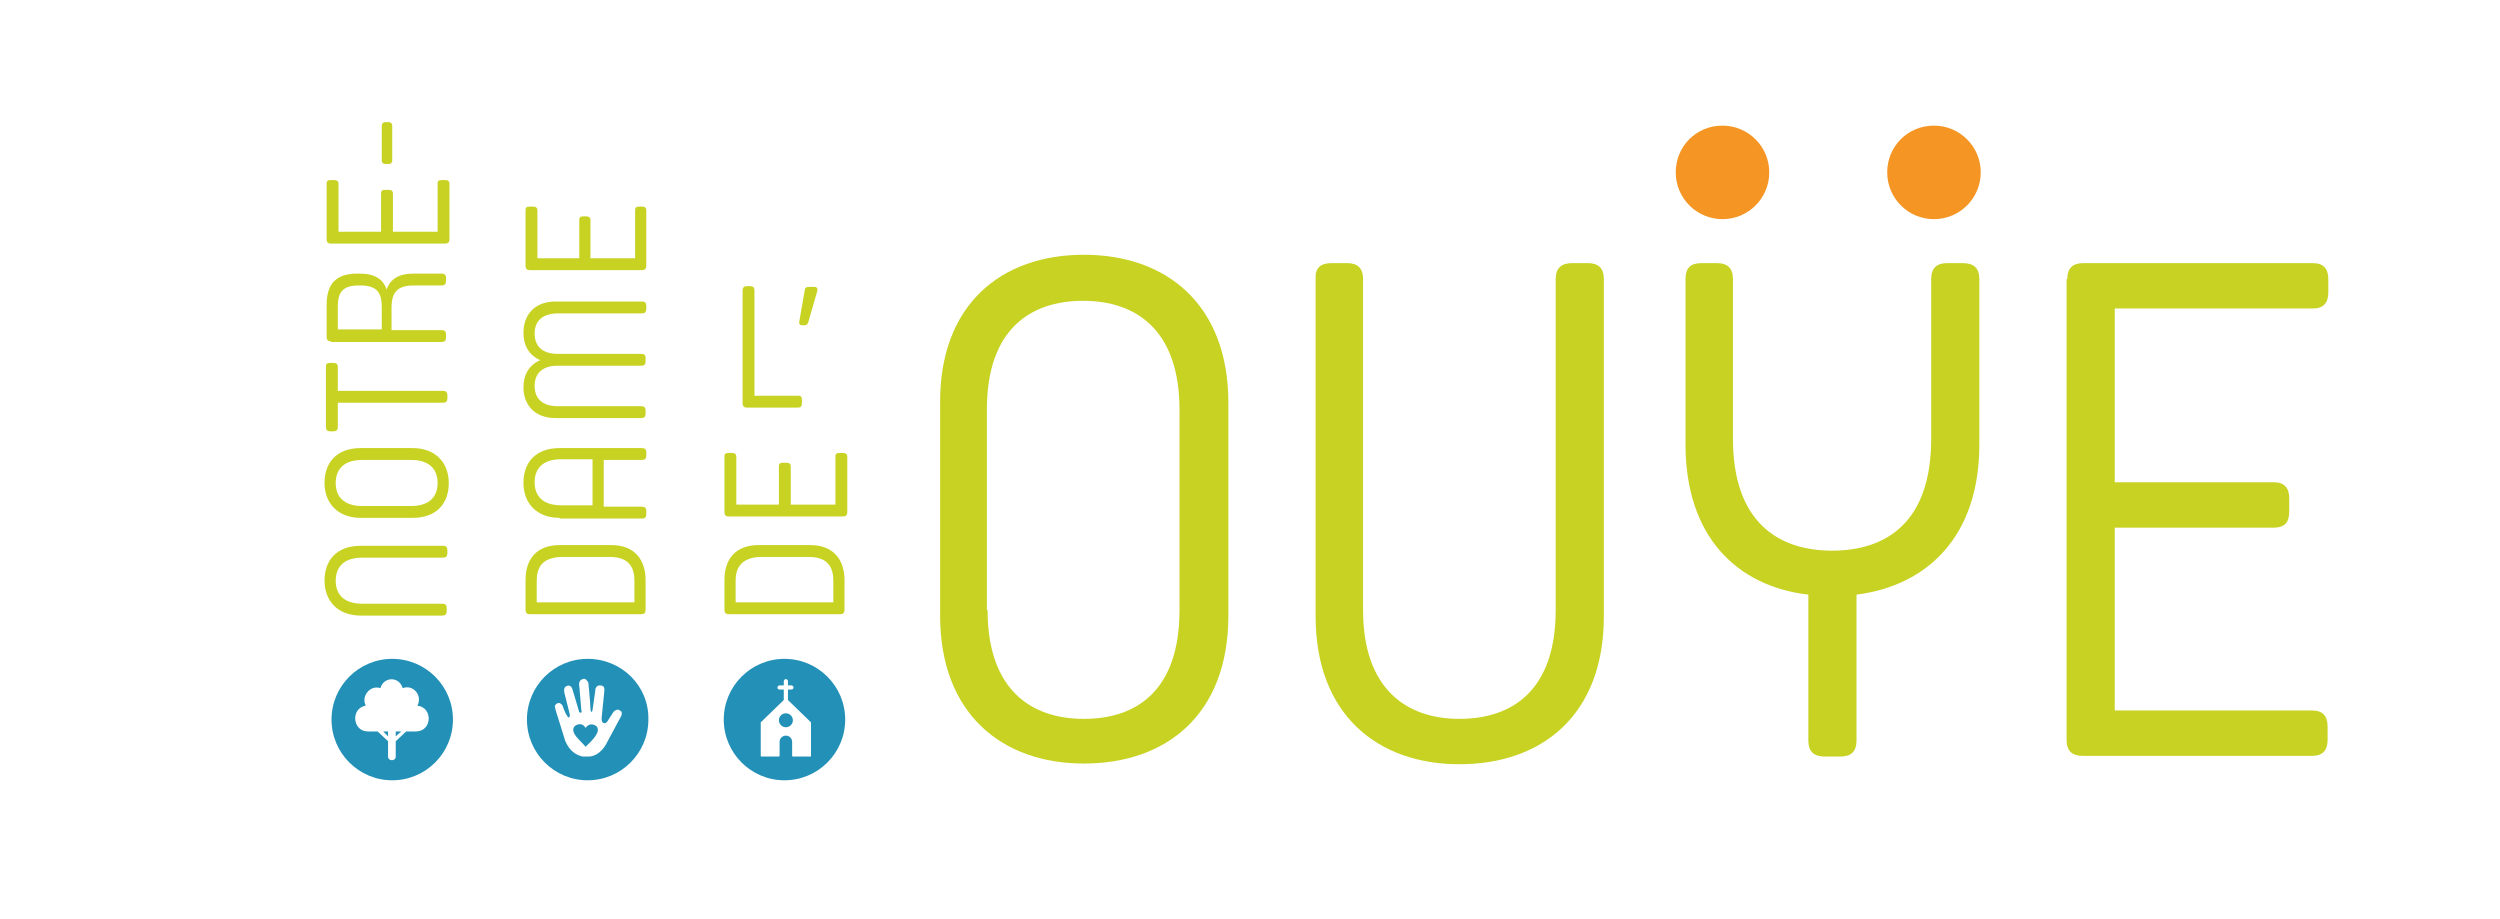 <?xml version="1.0" encoding="utf-8"?>
<!-- Generator: Adobe Illustrator 23.0.1, SVG Export Plug-In . SVG Version: 6.00 Build 0)  -->
<svg version="1.1" xmlns="http://www.w3.org/2000/svg" xmlns:xlink="http://www.w3.org/1999/xlink" x="0px" y="0px"
	 viewBox="0 0 358.2 131.7" style="enable-background:new 0 0 358.2 131.7;" xml:space="preserve">
<style type="text/css">
	.st0{fill:#C7D222;}
	.st1{clip-path:url(#SVGID_2_);}
	.st2{fill:#2290B7;}
	.st3{fill:#F49524;}
</style>
<g id="Calque_1">
</g>
<g id="Calque_2">
	<g>
		<g>
			<path class="st0" d="M155.3,36.5c11.8,0,20.7,7.1,20.7,21.2v30.5c0,14.2-8.9,21.2-20.7,21.2c-11.7,0-20.6-7.1-20.6-21.2V57.8
				C134.6,43.6,143.5,36.5,155.3,36.5z M141.5,87.4c0,11.4,6.2,15.6,13.8,15.6S169,98.9,169,87.4V58.7c0-11.4-6.2-15.6-13.8-15.6
				s-13.8,4.1-13.8,15.6V87.4z"/>
			<path class="st0" d="M190.8,37.7h2.2c1.5,0,2.3,0.7,2.3,2.3v47.4c0,11.4,6.3,15.6,13.8,15.6c7.6,0,13.8-4.1,13.8-15.6V40
				c0-1.6,0.8-2.3,2.4-2.3h2.2c1.5,0,2.3,0.7,2.3,2.3v48.3c0,14.2-8.9,21.2-20.7,21.2c-11.7,0-20.6-7.1-20.6-21.2V40
				C188.4,38.4,189.2,37.7,190.8,37.7z"/>
			<path class="st0" d="M259.1,85.2c-10.3-1.2-17.6-8.4-17.6-21.5V40c0-1.6,0.7-2.3,2.3-2.3h2.2c1.5,0,2.3,0.7,2.3,2.3v22.9
				c0,11.8,6.4,16,14.2,16c7.8,0,14.2-4.1,14.2-16V40c0-1.6,0.8-2.3,2.3-2.3h2.2c1.6,0,2.4,0.7,2.4,2.3v23.7
				c0,13.1-7.4,20.2-17.6,21.5v20.9c0,1.6-0.8,2.3-2.3,2.3h-2.2c-1.6,0-2.4-0.7-2.4-2.3V85.2z"/>
			<path class="st0" d="M296.2,40c0-1.6,0.8-2.3,2.3-2.3h32.9c1.5,0,2.2,0.8,2.2,2.3v1.9c0,1.5-0.7,2.3-2.2,2.3H303v24.9h22.8
				c1.5,0,2.2,0.8,2.2,2.3v1.9c0,1.6-0.7,2.3-2.2,2.3H303v26.2h28.3c1.5,0,2.2,0.8,2.2,2.3v1.9c0,1.5-0.7,2.3-2.2,2.3h-32.9
				c-1.5,0-2.3-0.7-2.3-2.3V40z"/>
		</g>
		<g>
			<path class="st0" d="M75.9,88c-0.4,0-0.6-0.2-0.6-0.6v-4.3c0-2.9,1.5-5,4.9-5h7.4c3.4,0,4.9,2.2,4.9,5v4.3c0,0.4-0.2,0.6-0.6,0.6
				H75.9z M76.9,83.2v3.1h14v-3.1c0-1.8-0.7-3.4-3.5-3.4h-7C77.6,79.9,76.9,81.4,76.9,83.2z"/>
			<path class="st0" d="M80.2,74.2c-3.4,0-5.2-2.2-5.2-5c0-2.9,1.7-5,5.2-5H92c0.4,0,0.6,0.2,0.6,0.6v0.5c0,0.4-0.2,0.6-0.6,0.6
				h-5.5v6.7H92c0.4,0,0.6,0.2,0.6,0.6v0.5c0,0.4-0.2,0.6-0.6,0.6H80.2z M84.9,72.5v-6.7h-4.5c-2.8,0-3.8,1.5-3.8,3.3
				c0,1.8,1,3.3,3.8,3.3H84.9z"/>
			<path class="st0" d="M76.6,47.8c0,1.6,0.9,2.9,3.3,2.9h12c0.4,0,0.6,0.2,0.6,0.6v0.5c0,0.4-0.2,0.6-0.6,0.6h-12
				c-2.4,0-3.3,1.3-3.3,2.9c0,1.6,0.9,2.9,3.3,2.9h12c0.4,0,0.6,0.2,0.6,0.6v0.5c0,0.4-0.2,0.6-0.6,0.6H79.6c-3,0-4.6-1.9-4.6-4.4
				c0-1.8,0.8-3.2,2.4-3.9c-1.6-0.7-2.4-2.1-2.4-3.9c0-2.5,1.5-4.5,4.6-4.5H92c0.4,0,0.6,0.2,0.6,0.6v0.5c0,0.4-0.2,0.6-0.6,0.6h-12
				C77.5,44.9,76.6,46.2,76.6,47.8z"/>
			<path class="st0" d="M75.9,38.7c-0.4,0-0.6-0.2-0.6-0.6v-8c0-0.4,0.2-0.5,0.6-0.5h0.5c0.4,0,0.6,0.2,0.6,0.5v6.9H83v-5.5
				c0-0.4,0.2-0.5,0.6-0.5H84c0.4,0,0.6,0.2,0.6,0.5v5.5h6.4v-6.9c0-0.4,0.2-0.5,0.6-0.5H92c0.4,0,0.6,0.2,0.6,0.5v8
				c0,0.4-0.2,0.6-0.6,0.6H75.9z"/>
		</g>
		<g>
			<path class="st0" d="M104.4,88c-0.4,0-0.6-0.2-0.6-0.6v-4.3c0-2.9,1.5-5,4.9-5h7.4c3.4,0,4.9,2.2,4.9,5v4.3
				c0,0.4-0.2,0.6-0.6,0.6H104.4z M105.4,83.2v3.1h14v-3.1c0-1.8-0.7-3.4-3.5-3.4h-7C106.2,79.9,105.4,81.4,105.4,83.2z"/>
			<path class="st0" d="M104.4,74c-0.4,0-0.6-0.2-0.6-0.6v-8c0-0.4,0.2-0.5,0.6-0.5h0.5c0.4,0,0.6,0.2,0.6,0.5v6.9h6.1v-5.5
				c0-0.4,0.2-0.5,0.6-0.5h0.5c0.4,0,0.6,0.2,0.6,0.5v5.5h6.4v-6.9c0-0.4,0.2-0.5,0.6-0.5h0.5c0.4,0,0.6,0.2,0.6,0.5v8
				c0,0.4-0.2,0.6-0.6,0.6H104.4z"/>
		</g>
		<g>
			<path class="st0" d="M106.4,41.6c0-0.4,0.2-0.6,0.6-0.6h0.5c0.4,0,0.6,0.2,0.6,0.6v15.1h6.3c0.4,0,0.5,0.2,0.5,0.6v0.5
				c0,0.4-0.2,0.6-0.5,0.6h-7.4c-0.4,0-0.6-0.2-0.6-0.6V41.6z"/>
			<path class="st0" d="M115.8,46.2c-0.1,0.2-0.2,0.4-0.5,0.4h-0.4c-0.2,0-0.4-0.1-0.4-0.4l0.8-4.6c0-0.3,0.2-0.5,0.6-0.5h0.8
				c0.3,0,0.5,0.2,0.4,0.6L115.8,46.2z"/>
		</g>
		<g>
			<defs>
				<rect id="SVGID_1_" x="44.3" y="-29.5" width="369.5" height="160.6"/>
			</defs>
			<clipPath id="SVGID_2_">
				<use xlink:href="#SVGID_1_"  style="overflow:visible;"/>
			</clipPath>
			<g class="st1">
				<path class="st0" d="M51.7,88.2c-3.4,0-5.2-2.2-5.2-5c0-2.9,1.7-5,5.2-5h11.8c0.4,0,0.6,0.2,0.6,0.6v0.5c0,0.4-0.2,0.6-0.6,0.6
					H51.9c-2.8,0-3.8,1.5-3.8,3.3c0,1.8,1,3.3,3.8,3.3h11.5c0.4,0,0.6,0.2,0.6,0.6v0.5c0,0.4-0.2,0.6-0.6,0.6H51.7z"/>
				<path class="st0" d="M46.5,69.2c0-2.9,1.7-5,5.2-5h7.4c3.4,0,5.2,2.2,5.2,5c0,2.9-1.7,5-5.2,5h-7.4C48.3,74.2,46.5,72,46.5,69.2
					z M58.9,72.5c2.8,0,3.8-1.5,3.8-3.3s-1-3.3-3.8-3.3h-7c-2.8,0-3.8,1.5-3.8,3.3s1,3.3,3.8,3.3H58.9z"/>
				<path class="st0" d="M48.4,57.7v3.5c0,0.4-0.2,0.6-0.6,0.6h-0.5c-0.4,0-0.6-0.2-0.6-0.6v-8.7c0-0.4,0.2-0.5,0.6-0.5h0.5
					c0.4,0,0.6,0.2,0.6,0.5V56h15.1c0.4,0,0.6,0.2,0.6,0.6v0.5c0,0.4-0.2,0.6-0.6,0.6H48.4z"/>
				<path class="st0" d="M47.4,48.9c-0.4,0-0.6-0.2-0.6-0.6v-4.6c0-3,1.3-4.5,4.4-4.5h0.3c2.2,0,3.4,0.8,3.9,2.3
					c0.5-1.5,1.7-2.3,3.9-2.3h4c0.4,0,0.6,0.2,0.6,0.6v0.5c0,0.4-0.2,0.6-0.6,0.6h-4c-2.4,0-3.2,1-3.2,3.2v3.2h7.2
					c0.4,0,0.6,0.2,0.6,0.6v0.5c0,0.4-0.2,0.6-0.6,0.6H47.4z M48.4,47.2h6.3v-3.2c0-2.1-0.7-3.1-3.1-3.1h-0.2c-2.3,0-3,1-3,3V47.2z"
					/>
				<path class="st0" d="M47.4,34.9c-0.4,0-0.6-0.2-0.6-0.6v-8c0-0.4,0.2-0.5,0.6-0.5h0.5c0.4,0,0.6,0.2,0.6,0.5v6.9h6.1v-5.5
					c0-0.4,0.2-0.5,0.6-0.5h0.5c0.4,0,0.6,0.2,0.6,0.5v5.5h6.4v-6.9c0-0.4,0.2-0.5,0.6-0.5h0.5c0.4,0,0.6,0.2,0.6,0.5v8
					c0,0.4-0.2,0.6-0.6,0.6H47.4z"/>
			</g>
			<g class="st1">
				<path class="st0" d="M56.2,23c0,0.3-0.2,0.5-0.5,0.5h-0.5c-0.3,0-0.5-0.2-0.5-0.5v-5c0-0.3,0.2-0.5,0.5-0.5h0.5
					c0.3,0,0.5,0.2,0.5,0.5V23z"/>
			</g>
		</g>
		<g>
			<polygon class="st2" points="55.6,105.5 55.6,104.8 54.9,104.8 			"/>
			<polygon class="st2" points="56.7,105.5 57.5,104.8 56.7,104.8 			"/>
			<path class="st2" d="M56.2,94.4c-4.8,0-8.7,3.9-8.7,8.7c0,4.8,3.9,8.7,8.7,8.7c4.8,0,8.7-3.9,8.7-8.7
				C64.9,98.3,61,94.4,56.2,94.4z M59.6,104.8h-1.4l-1.5,1.4v2.2c0,0.7-1.1,0.7-1.1,0v-2.2l-1.5-1.4h-1.4c-2.2,0-2.5-3.3-0.3-3.7
				c-0.7-1.4,0.7-3,2.1-2.5c0.5-1.7,2.7-1.7,3.2,0c1.5-0.6,2.9,1.1,2.1,2.5C62.1,101.4,61.9,104.8,59.6,104.8z"/>
		</g>
		<g>
			<path class="st2" d="M112.6,102.2c-0.5,0-1,0.4-1,1c0,0.5,0.4,1,1,1c0.5,0,1-0.4,1-1S113.1,102.2,112.6,102.2z"/>
			<path class="st2" d="M112.4,94.4c-4.8,0-8.7,3.9-8.7,8.7c0,4.8,3.9,8.7,8.7,8.7c4.8,0,8.7-3.9,8.7-8.7
				C121.1,98.3,117.2,94.4,112.4,94.4z M116.1,108.4h-2.5c-0.1,0-0.1-0.1-0.1-0.1v-2c0-0.5-0.4-0.9-0.9-0.9c-0.5,0-0.9,0.4-0.9,0.9
				v2c0,0.1-0.1,0.1-0.1,0.1h-2.5c-0.1,0-0.1-0.1-0.1-0.1v-4.7c0,0,0-0.1,0-0.1l3.3-3.2v-1.5h-0.6c-0.2,0-0.3-0.1-0.3-0.3
				c0-0.1,0.1-0.3,0.3-0.3h0.6v-0.6c0-0.2,0.2-0.3,0.3-0.3c0.1,0,0.3,0.1,0.3,0.3v0.6h0.5c0.2,0,0.3,0.2,0.3,0.3
				c0,0.1-0.1,0.3-0.3,0.3h-0.5v1.5l3.3,3.2c0,0,0,0.1,0,0.1l0,4.7C116.2,108.4,116.2,108.4,116.1,108.4z"/>
		</g>
		<g>
			<path class="st2" d="M83.9,104.3c-0.6-1-1.5-0.3-1.5-0.3c-0.6,0.5,0,1.3,0,1.3c0.2,0.4,1.4,1.5,1.5,1.7l0,0
				c0.1-0.1,1.3-1.2,1.5-1.7c0,0,0.6-0.8,0-1.3C85.5,104.1,84.6,103.3,83.9,104.3z"/>
			<path class="st2" d="M84.2,94.4c-4.8,0-8.7,3.9-8.7,8.7c0,4.8,3.9,8.7,8.7,8.7c4.8,0,8.7-3.9,8.7-8.7
				C93,98.3,89.1,94.4,84.2,94.4z M89,102.6l-2.2,4.1c0,0-0.9,1.7-2.5,1.7c-0.2,0-0.7,0-0.8,0c-1.9-0.4-2.4-2.1-2.5-2.2l-1.4-4.5
				c0-0.1-0.1-0.3-0.1-0.6c0.1-0.1,0.2-0.3,0.3-0.3c0.2-0.1,0.4-0.1,0.5,0c0.2,0.1,0.3,0.3,0.3,0.3c0.3,0.9,0.7,1.7,0.9,1.7
				c0,0,0.1,0,0.1-0.1c0.1-0.1,0-0.4,0-0.5l-0.7-2.8c0,0-0.3-0.9,0.3-1.1c0.2-0.1,0.3-0.1,0.5,0c0.2,0.1,0.3,0.4,0.3,0.4l0.9,3
				c0,0.1,0.1,0.5,0.3,0.4c0,0,0.1,0,0.1,0c0.1-0.1,0-0.3,0-0.3L83,98.3c-0.1-0.3,0-0.9,0.5-1c0.2-0.1,0.4,0,0.5,0.1
				c0.2,0.2,0.3,0.4,0.3,0.4c0,0,0.3,3.1,0.3,3.7c0,0.3,0.1,0.5,0.1,0.5c0.2,0,0.2-0.3,0.2-0.3l0.4-2.8c0-0.1,0-0.4,0.3-0.6
				c0.1-0.1,0.3-0.1,0.4-0.1c0.2,0,0.4,0.1,0.5,0.2c0.1,0.2,0.1,0.4,0.1,0.5l-0.4,4c0,0.2,0,0.6,0.3,0.7c0.3,0.1,0.5-0.2,0.5-0.2
				l0.9-1.4c0.2-0.2,0.6-0.5,0.9-0.2C89.2,101.9,89.1,102.4,89,102.6z"/>
		</g>
		<path class="st3" d="M246.8,18c3.7,0,6.7,3,6.7,6.7s-3,6.7-6.7,6.7c-3.7,0-6.7-3-6.7-6.7S243,18,246.8,18"/>
		<path class="st3" d="M277.1,18c3.7,0,6.7,3,6.7,6.7s-3,6.7-6.7,6.7s-6.7-3-6.7-6.7S273.3,18,277.1,18"/>
	</g>
</g>
</svg>
